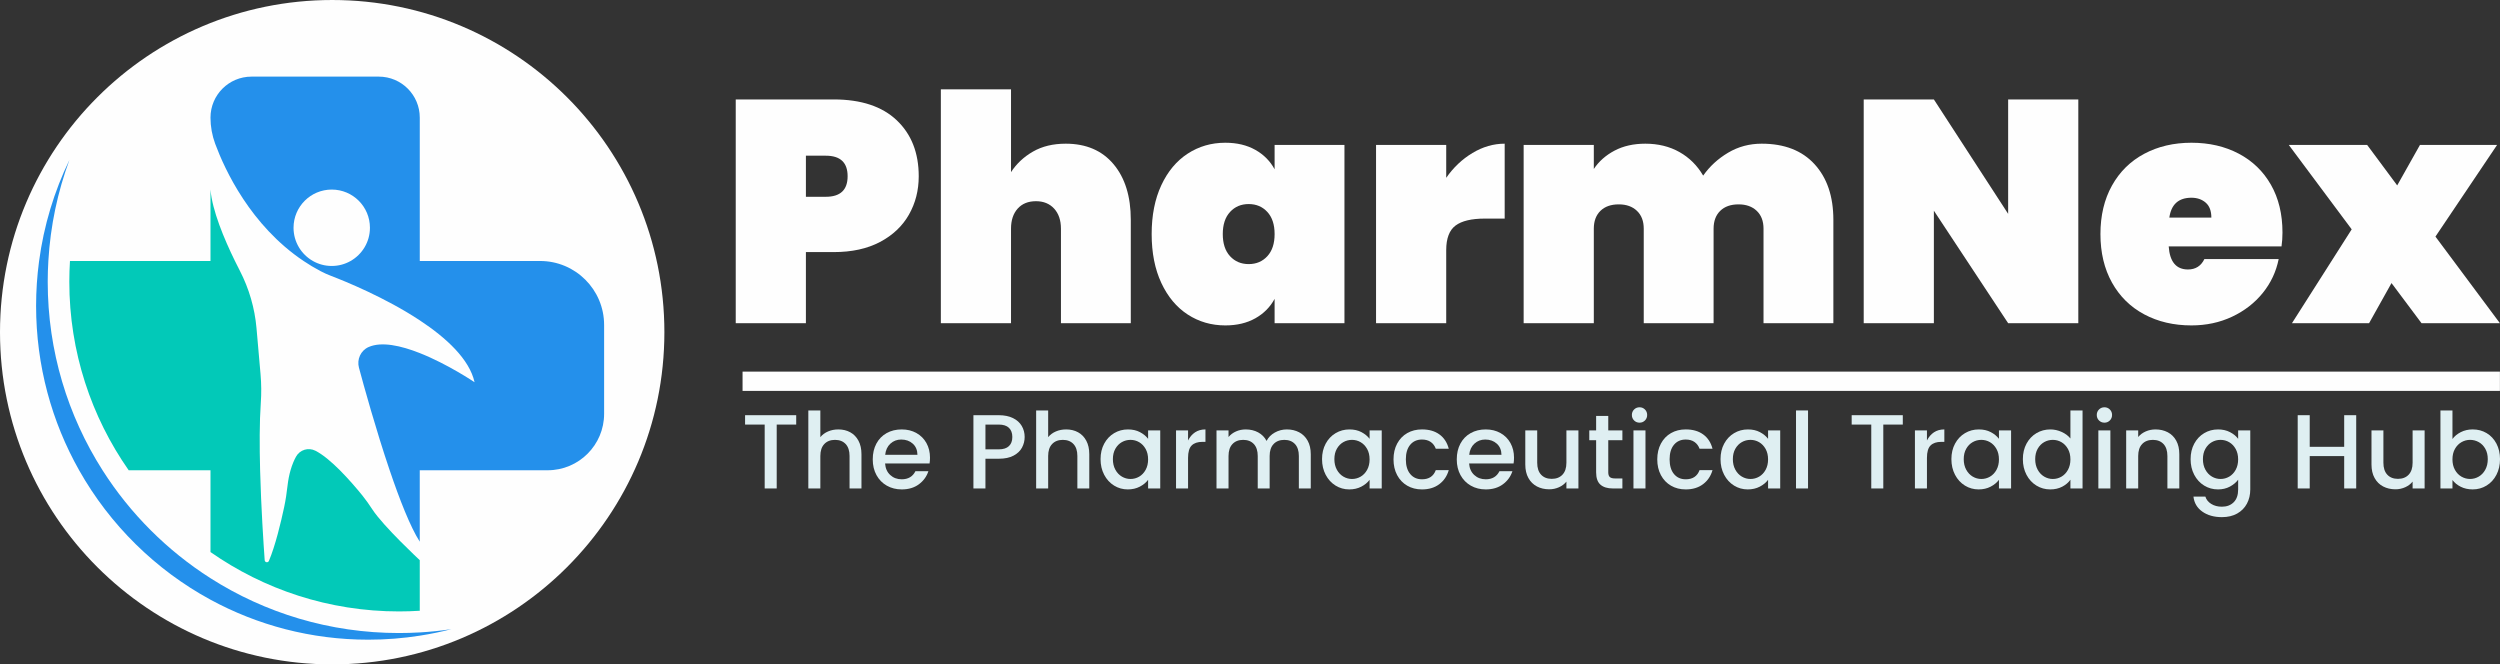 <?xml version="1.0" encoding="UTF-8"?>
<!DOCTYPE svg PUBLIC "-//W3C//DTD SVG 1.1//EN" "http://www.w3.org/Graphics/SVG/1.1/DTD/svg11.dtd">
<!-- Creator: CorelDRAW -->
<svg xmlns="http://www.w3.org/2000/svg" xml:space="preserve" width="51.69mm" height="13.737mm" version="1.1" style="shape-rendering:geometricPrecision; text-rendering:geometricPrecision; image-rendering:optimizeQuality; fill-rule:evenodd; clip-rule:evenodd"
viewBox="0 0 5168.22 1373.48"
 xmlns:xlink="http://www.w3.org/1999/xlink"
 xmlns:xodm="http://www.corel.com/coreldraw/odm/2003">
 <rect x="0" y="0" width="5168.22" height="1373.48" fill="#333333" stroke="none"/>
 <defs>
  <style type="text/css">
   <![CDATA[
    .fil0 {fill:#FEFEFE}
    .fil4 {fill:#FEFEFE;fill-rule:nonzero}
    .fil2 {fill:#02C9B8;fill-rule:nonzero}
    .fil1 {fill:#2490EB;fill-rule:nonzero}
    .fil3 {fill:#DFEFF2;fill-rule:nonzero}
   ]]>
  </style>
 </defs>
 <g id="Layer_x0020_1">
  <g id="_2627902120992">
   <g>
    <circle class="fil0" cx="686.74" cy="686.74" r="686.74"/>
    <path class="fil1" d="M1116.57 539.52l-248.78 0 0 -296.38c0,-46.8 -37.94,-84.74 -84.74,-84.74l-263.16 0c-46.8,0 -84.74,37.93 -84.74,84.74 0,18.5 3.3,36.83 9.73,54.17 19.92,53.71 73.01,168.64 182.7,242.21 11.2,7.52 22.99,14.62 35.4,21.16 7.05,3.72 14.34,6.94 21.8,9.79 27.52,10.54 111.21,44.36 182.99,91.75 54.83,36.19 102.71,80.29 113.3,127.97 0,0 -54.87,-37.19 -113.3,-60.29 -38.7,-15.3 -78.97,-24.42 -105.89,-12.43 -16.2,7.21 -24.44,25.46 -19.83,42.58 10.1,37.65 35.14,128.38 63.52,212.11 20.45,60.36 42.63,117.07 62.2,147.65l0 -147.65 264.4 0c64.47,0 116.72,-52.25 116.72,-116.72l0 -183.56c0.01,-73.09 -59.25,-132.35 -132.34,-132.35l0.01 0zm-430.77 10.3c-14.19,0 -27.48,-3.75 -38.98,-10.3 -23.88,-13.58 -39.99,-39.23 -39.99,-68.67 0,-43.61 35.36,-78.97 78.98,-78.97 43.61,0 78.97,35.35 78.97,78.97 0,29.44 -16.11,55.09 -39.98,68.67 -11.51,6.55 -24.81,10.3 -38.98,10.3z"/>
    <path class="fil2" d="M769.68 1052.98c-6.47,-9.92 -13.21,-19.64 -20.67,-28.84 -11.56,-14.26 -28.35,-33.97 -46.34,-52 -16.91,-16.94 -34.9,-32.38 -50.7,-40.4 -14.48,-7.33 -32.11,-1.95 -39.98,12.26 -3.81,6.88 -7.92,16.14 -11.37,28.15 -2.61,9.12 -4.84,19.83 -6.26,32.3 -1.67,14.8 -3.85,29.53 -6.96,44.1 -6.55,30.76 -18.16,79.66 -31.51,111.01 -1.87,4.39 -8.35,3.32 -8.69,-1.44 -2.37,-32.65 -7.44,-108.81 -9.47,-185.98 -1.31,-49.71 -1.36,-99.83 1.4,-139.02 1.39,-19.7 1.25,-39.44 -0.48,-59.11l-8.38 -95.62c-3.65,-41.49 -15.41,-81.82 -34.5,-118.83 -3.25,-6.32 -6.65,-13.05 -10.08,-20.06 -22.43,-45.76 -46.94,-104.29 -50.55,-147.65l0 147.65 -290.5 0c-0.89,14.25 -1.35,28.56 -1.35,42.92 0,144.81 45.43,279.19 122.74,389.71l169.11 0 0 169.11c110.52,77.31 244.9,122.74 389.71,122.74 14.29,0 28.62,-0.48 42.92,-1.37l0 -104.58c0,0 -75.02,-69.65 -98.08,-105.06l-0.01 0z"/>
    <path class="fil1" d="M867.78 1307.38c-14.2,0.83 -28.52,1.27 -42.92,1.27 -143.42,0 -277.1,-41.59 -389.71,-113.34 -89.7,-57.16 -165.99,-133.46 -223.15,-223.15 -71.76,-112.6 -113.35,-246.29 -113.35,-389.71 0,-14.42 0.47,-28.72 1.3,-42.92 4.27,-73.07 19.31,-143.25 43.6,-208.95 -31.43,64.86 -52.97,135.43 -62.82,209.72 -3.99,30.09 -6.11,60.76 -6.11,91.95 0,123.59 32.35,239.57 88.98,339.92 63.64,112.78 157.94,205.79 271.55,267.54 97.03,52.74 208.13,82.69 326.19,82.69 36.2,0 71.75,-2.85 106.44,-8.28 22.16,-3.46 43.97,-7.96 65.37,-13.5 -21.5,3.22 -43.3,5.48 -65.37,6.78l0 -0.01z"/>
   </g>
   <rect class="fil0" x="1535.08" y="768.23" width="3632.98" height="39.86"/>
   <polygon class="fil3" points="1645.99,858.32 1645.99,877.7 1605.67,877.7 1605.67,1009.78 1580.82,1009.78 1580.82,877.7 1540.29,877.7 1540.29,858.32 "/>
   <path id="_1_18" class="fil3" d="M1733.17 887.73c9.15,0 17.33,1.96 24.52,5.88 7.19,3.93 12.86,9.74 17,17.44 4.14,7.7 6.21,17 6.21,27.9l0 70.83 -24.63 0 0 -67.11c0,-10.76 -2.68,-19 -8.06,-24.74 -5.38,-5.74 -12.72,-8.6 -22.02,-8.6 -9.3,0 -16.67,2.86 -22.12,8.6 -5.45,5.74 -8.17,13.98 -8.17,24.74l0 67.11 -24.85 0 0 -161.27 24.85 0 0 55.14c4.21,-5.09 9.55,-9.01 16.02,-11.77 6.46,-2.76 13.55,-4.14 21.25,-4.14z"/>
   <path id="_2_19" class="fil3" d="M1922.55 946.35c0,4.21 -0.29,8.14 -0.87,11.77l-91.97 0c0.72,10.03 4.28,17.98 10.68,23.87 6.39,5.88 14.31,8.83 23.76,8.83 13.37,0 22.81,-5.6 28.33,-16.79l26.81 0c-3.63,11.05 -10.21,20.09 -19.72,27.14 -9.52,7.05 -21.33,10.57 -35.41,10.57 -11.48,0 -21.76,-2.58 -30.85,-7.74 -9.08,-5.15 -16.2,-12.42 -21.36,-21.79 -5.17,-9.38 -7.74,-20.24 -7.74,-32.58 0,-12.35 2.51,-23.21 7.52,-32.58 5.02,-9.37 12.07,-16.6 21.15,-21.68 9.08,-5.09 19.51,-7.63 31.28,-7.63 11.33,0 21.43,2.47 30.29,7.41 8.87,4.94 15.77,11.84 20.71,20.7 4.94,8.87 7.41,19.04 7.41,30.52zm-25.93 -6.1c-0.14,-9.74 -3.37,-17.44 -9.7,-23.11 -6.32,-5.66 -14.27,-8.5 -23.86,-8.5 -8.72,0 -16.17,2.84 -22.35,8.5 -6.17,5.67 -9.77,13.37 -10.78,23.11l66.68 0z"/>
   <path id="_3_20" class="fil3" d="M2118.27 903.43c0,7.7 -1.82,14.97 -5.45,21.8 -3.63,6.83 -9.44,12.39 -17.44,16.67 -7.99,4.29 -18.23,6.43 -30.73,6.43l-27.46 0 0 61.46 -24.85 0 0 -151.47 52.3 0c11.63,0 21.47,2 29.54,6 8.06,3.99 14.09,9.4 18.09,16.23 3.99,6.83 5.99,14.46 5.99,22.89zm-53.61 25.5c9.45,0 16.49,-2.25 21.14,-6.75 4.65,-4.51 6.98,-10.76 6.98,-18.75 0,-8.14 -2.33,-14.46 -6.98,-18.96 -4.65,-4.51 -11.69,-6.76 -21.14,-6.76l-27.46 0 0 51.21 27.46 0z"/>
   <path id="_4_21" class="fil3" d="M2204.13 887.73c9.15,0 17.33,1.96 24.52,5.88 7.19,3.93 12.86,9.74 17,17.44 4.14,7.7 6.21,17 6.21,27.9l0 70.83 -24.63 0 0 -67.11c0,-10.76 -2.68,-19 -8.06,-24.74 -5.38,-5.74 -12.72,-8.6 -22.02,-8.6 -9.3,0 -16.67,2.86 -22.12,8.6 -5.45,5.74 -8.17,13.98 -8.17,24.74l0 67.11 -24.85 0 0 -161.27 24.85 0 0 55.14c4.21,-5.09 9.55,-9.01 16.02,-11.77 6.46,-2.76 13.55,-4.14 21.25,-4.14z"/>
   <path id="_5_22" class="fil3" d="M2275.16 949.19c0,-12.06 2.51,-22.74 7.52,-32.03 5.02,-9.3 11.85,-16.53 20.49,-21.69 8.65,-5.15 18.2,-7.73 28.67,-7.73 9.44,0 17.69,1.85 24.74,5.56 7.04,3.7 12.68,8.31 16.89,13.84l0 -17.44 25.07 0 0 120.08 -25.07 0 0 -17.87c-4.21,5.66 -9.95,10.39 -17.22,14.16 -7.27,3.78 -15.55,5.67 -24.85,5.67 -10.32,0 -19.76,-2.65 -28.33,-7.95 -8.58,-5.31 -15.37,-12.72 -20.39,-22.24 -5.01,-9.52 -7.52,-20.3 -7.52,-32.36zm98.29 0.44c0,-8.28 -1.71,-15.48 -5.12,-21.58 -3.42,-6.1 -7.89,-10.75 -13.41,-13.95 -5.52,-3.2 -11.48,-4.79 -17.87,-4.79 -6.4,0 -12.35,1.56 -17.88,4.68 -5.52,3.13 -9.99,7.7 -13.4,13.73 -3.42,6.03 -5.12,13.19 -5.12,21.47 0,8.29 1.7,15.55 5.12,21.8 3.41,6.25 7.92,11.01 13.51,14.28 5.6,3.27 11.52,4.9 17.77,4.9 6.39,0 12.35,-1.6 17.87,-4.79 5.52,-3.2 9.99,-7.89 13.41,-14.06 3.41,-6.18 5.12,-13.41 5.12,-21.69z"/>
   <path id="_6_23" class="fil3" d="M2456.06 910.61c3.63,-7.26 8.46,-12.89 14.49,-16.89 6.03,-4 13.19,-5.99 21.47,-5.99l0 25.72 -6.32 0c-9.74,0 -17.11,2.47 -22.12,7.41 -5.02,4.94 -7.52,13.51 -7.52,25.72l0 63.2 -24.85 0 0 -120.08 24.85 0 0 20.92z"/>
   <path id="_7_24" class="fil3" d="M2660.25 887.73c9.45,0 17.91,1.96 25.4,5.88 7.48,3.93 13.37,9.74 17.65,17.44 4.29,7.7 6.43,17 6.43,27.9l0 70.83 -24.63 0 0 -67.11c0,-10.76 -2.69,-19 -8.06,-24.74 -5.38,-5.74 -12.72,-8.6 -22.02,-8.6 -9.3,0 -16.67,2.86 -22.12,8.6 -5.45,5.74 -8.18,13.98 -8.18,24.74l0 67.11 -24.63 0 0 -67.11c0,-10.76 -2.68,-19 -8.06,-24.74 -5.38,-5.74 -12.72,-8.6 -22.02,-8.6 -9.3,0 -16.67,2.86 -22.12,8.6 -5.45,5.74 -8.17,13.98 -8.17,24.74l0 67.11 -24.85 0 0 -120.08 24.85 0 0 13.73c4.07,-4.94 9.22,-8.79 15.47,-11.55 6.25,-2.76 12.94,-4.14 20.06,-4.14 9.59,0 18.16,2.03 25.72,6.1 7.55,4.07 13.36,9.95 17.43,17.66 3.64,-7.27 9.3,-13.05 17.01,-17.33 7.7,-4.29 15.98,-6.43 24.84,-6.43z"/>
   <path id="_8_25" class="fil3" d="M2733.04 949.19c0,-12.06 2.51,-22.74 7.52,-32.03 5.02,-9.3 11.85,-16.53 20.49,-21.69 8.65,-5.15 18.2,-7.73 28.67,-7.73 9.44,0 17.69,1.85 24.74,5.56 7.04,3.7 12.68,8.31 16.89,13.84l0 -17.44 25.07 0 0 120.08 -25.07 0 0 -17.87c-4.21,5.66 -9.95,10.39 -17.22,14.16 -7.27,3.78 -15.55,5.67 -24.85,5.67 -10.32,0 -19.76,-2.65 -28.33,-7.95 -8.58,-5.31 -15.37,-12.72 -20.39,-22.24 -5.01,-9.52 -7.52,-20.3 -7.52,-32.36zm98.29 0.44c0,-8.28 -1.71,-15.48 -5.12,-21.58 -3.42,-6.1 -7.89,-10.75 -13.41,-13.95 -5.52,-3.2 -11.48,-4.79 -17.87,-4.79 -6.4,0 -12.35,1.56 -17.88,4.68 -5.52,3.13 -9.99,7.7 -13.4,13.73 -3.42,6.03 -5.12,13.19 -5.12,21.47 0,8.29 1.7,15.55 5.12,21.8 3.41,6.25 7.92,11.01 13.51,14.28 5.6,3.27 11.52,4.9 17.77,4.9 6.39,0 12.35,-1.6 17.87,-4.79 5.52,-3.2 9.99,-7.89 13.41,-14.06 3.41,-6.18 5.12,-13.41 5.12,-21.69z"/>
   <path id="_9_26" class="fil3" d="M2880.8 949.62c0,-12.35 2.51,-23.21 7.52,-32.58 5.02,-9.37 11.96,-16.6 20.82,-21.68 8.87,-5.09 19.04,-7.63 30.52,-7.63 14.53,0 26.55,3.45 36.06,10.35 9.52,6.9 15.95,16.75 19.29,29.54l-26.81 0c-2.18,-5.96 -5.67,-10.61 -10.46,-13.95 -4.8,-3.35 -10.83,-5.02 -18.09,-5.02 -10.18,0 -18.28,3.6 -24.31,10.79 -6.03,7.19 -9.04,17.26 -9.04,30.19 0,12.93 3.01,23.03 9.04,30.3 6.03,7.26 14.13,10.91 24.31,10.91 14.38,0 23.9,-6.32 28.55,-18.97l26.81 0c-3.49,12.21 -10.03,21.91 -19.62,29.1 -9.59,7.2 -21.5,10.79 -35.73,10.79 -11.48,0 -21.65,-2.58 -30.52,-7.74 -8.86,-5.15 -15.8,-12.42 -20.82,-21.79 -5.01,-9.38 -7.52,-20.24 -7.52,-32.58l0 -0.01z"/>
   <path id="_10" class="fil3" d="M3129.9 946.35c0,4.21 -0.29,8.14 -0.87,11.77l-91.97 0c0.72,10.03 4.28,17.98 10.68,23.87 6.39,5.88 14.31,8.83 23.76,8.83 13.37,0 22.81,-5.6 28.33,-16.79l26.81 0c-3.63,11.05 -10.21,20.09 -19.72,27.14 -9.52,7.05 -21.33,10.57 -35.41,10.57 -11.48,0 -21.76,-2.58 -30.85,-7.74 -9.08,-5.15 -16.2,-12.42 -21.36,-21.79 -5.17,-9.38 -7.74,-20.24 -7.74,-32.58 0,-12.35 2.51,-23.21 7.52,-32.58 5.02,-9.37 12.07,-16.6 21.15,-21.68 9.08,-5.09 19.51,-7.63 31.28,-7.63 11.33,0 21.43,2.47 30.29,7.41 8.87,4.94 15.77,11.84 20.71,20.7 4.94,8.87 7.41,19.04 7.41,30.52zm-25.93 -6.1c-0.14,-9.74 -3.37,-17.44 -9.7,-23.11 -6.32,-5.66 -14.27,-8.5 -23.86,-8.5 -8.72,0 -16.17,2.84 -22.35,8.5 -6.17,5.67 -9.77,13.37 -10.78,23.11l66.68 0z"/>
   <path id="_11" class="fil3" d="M3263.06 889.7l0 120.08 -24.84 0 0 -14.17c-3.93,4.94 -9.05,8.83 -15.37,11.66 -6.32,2.84 -13.04,4.25 -20.16,4.25 -9.45,0 -17.91,-1.96 -25.4,-5.88 -7.48,-3.92 -13.37,-9.74 -17.65,-17.44 -4.29,-7.7 -6.43,-17 -6.43,-27.9l0 -70.61 24.63 0 0 66.91c0,10.75 2.69,19 8.06,24.73 5.38,5.74 12.72,8.6 22.02,8.6 9.3,0 16.67,-2.86 22.12,-8.6 5.45,-5.73 8.18,-13.98 8.18,-24.73l0 -66.91 24.84 0z"/>
   <path id="_12" class="fil3" d="M3324.74 909.97l0 66.47c0,4.51 1.05,7.74 3.16,9.7 2.11,1.96 5.7,2.94 10.79,2.94l15.26 0 0 20.71 -19.62 0c-11.19,0 -19.76,-2.62 -25.72,-7.85 -5.96,-5.23 -8.94,-13.73 -8.94,-25.5l0 -66.47 -14.17 0 0 -20.27 14.17 0 0 -29.86 25.07 0 0 29.86 29.21 0 0 20.27 -29.21 0z"/>
   <path id="_13" class="fil3" d="M3389.47 873.78c-4.5,0 -8.28,-1.53 -11.33,-4.58 -3.06,-3.05 -4.58,-6.83 -4.58,-11.34 0,-4.5 1.52,-8.28 4.58,-11.33 3.05,-3.05 6.83,-4.58 11.33,-4.58 4.36,0 8.06,1.53 11.12,4.58 3.05,3.05 4.57,6.83 4.57,11.33 0,4.51 -1.52,8.29 -4.57,11.34 -3.06,3.05 -6.76,4.58 -11.12,4.58zm12.2 15.91l0 120.08 -24.85 0 0 -120.08 24.85 0z"/>
   <path id="_14" class="fil3" d="M3426.06 949.62c0,-12.35 2.51,-23.21 7.52,-32.58 5.02,-9.37 11.96,-16.6 20.82,-21.68 8.87,-5.09 19.04,-7.63 30.52,-7.63 14.53,0 26.55,3.45 36.06,10.35 9.52,6.9 15.95,16.75 19.29,29.54l-26.81 0c-2.18,-5.96 -5.67,-10.61 -10.46,-13.95 -4.8,-3.35 -10.83,-5.02 -18.09,-5.02 -10.18,0 -18.28,3.6 -24.31,10.79 -6.03,7.19 -9.04,17.26 -9.04,30.19 0,12.93 3.01,23.03 9.04,30.3 6.03,7.26 14.13,10.91 24.31,10.91 14.38,0 23.9,-6.32 28.55,-18.97l26.81 0c-3.49,12.21 -10.03,21.91 -19.62,29.1 -9.59,7.2 -21.5,10.79 -35.73,10.79 -11.48,0 -21.65,-2.58 -30.52,-7.74 -8.86,-5.15 -15.8,-12.42 -20.82,-21.79 -5.01,-9.38 -7.52,-20.24 -7.52,-32.58l0 -0.01z"/>
   <path id="_15" class="fil3" d="M3556.82 949.19c0,-12.06 2.51,-22.74 7.52,-32.03 5.02,-9.3 11.85,-16.53 20.49,-21.69 8.65,-5.15 18.2,-7.73 28.67,-7.73 9.44,0 17.69,1.85 24.74,5.56 7.04,3.7 12.68,8.31 16.89,13.84l0 -17.44 25.07 0 0 120.08 -25.07 0 0 -17.87c-4.21,5.66 -9.95,10.39 -17.22,14.16 -7.27,3.78 -15.55,5.67 -24.85,5.67 -10.32,0 -19.76,-2.65 -28.33,-7.95 -8.58,-5.31 -15.37,-12.72 -20.39,-22.24 -5.01,-9.52 -7.52,-20.3 -7.52,-32.36zm98.29 0.44c0,-8.28 -1.71,-15.48 -5.12,-21.58 -3.42,-6.1 -7.89,-10.75 -13.41,-13.95 -5.52,-3.2 -11.48,-4.79 -17.87,-4.79 -6.4,0 -12.35,1.56 -17.88,4.68 -5.52,3.13 -9.99,7.7 -13.4,13.73 -3.42,6.03 -5.12,13.19 -5.12,21.47 0,8.29 1.7,15.55 5.12,21.8 3.41,6.25 7.92,11.01 13.51,14.28 5.6,3.27 11.52,4.9 17.77,4.9 6.39,0 12.35,-1.6 17.87,-4.79 5.52,-3.2 9.99,-7.89 13.41,-14.06 3.41,-6.18 5.12,-13.41 5.12,-21.69z"/>
   <polygon id="_16" class="fil3" points="3737.71,848.5 3737.71,1009.78 3712.87,1009.78 3712.87,848.5 "/>
   <polygon id="_17" class="fil3" points="3933.63,858.32 3933.63,877.7 3893.32,877.7 3893.32,1009.78 3868.46,1009.78 3868.46,877.7 3827.94,877.7 3827.94,858.32 "/>
   <path id="_18" class="fil3" d="M3983.55 910.61c3.63,-7.26 8.46,-12.89 14.49,-16.89 6.03,-4 13.19,-5.99 21.47,-5.99l0 25.72 -6.32 0c-9.74,0 -17.11,2.47 -22.12,7.41 -5.02,4.94 -7.52,13.51 -7.52,25.72l0 63.2 -24.85 0 0 -120.08 24.85 0 0 20.92z"/>
   <path id="_19" class="fil3" d="M4034.1 949.19c0,-12.06 2.51,-22.74 7.52,-32.03 5.02,-9.3 11.85,-16.53 20.49,-21.69 8.65,-5.15 18.2,-7.73 28.67,-7.73 9.44,0 17.69,1.85 24.74,5.56 7.04,3.7 12.68,8.31 16.89,13.84l0 -17.44 25.07 0 0 120.08 -25.07 0 0 -17.87c-4.21,5.66 -9.95,10.39 -17.22,14.16 -7.27,3.78 -15.55,5.67 -24.85,5.67 -10.32,0 -19.76,-2.65 -28.33,-7.95 -8.58,-5.31 -15.37,-12.72 -20.39,-22.24 -5.01,-9.52 -7.52,-20.3 -7.52,-32.36zm98.29 0.44c0,-8.28 -1.71,-15.48 -5.12,-21.58 -3.42,-6.1 -7.89,-10.75 -13.41,-13.95 -5.52,-3.2 -11.48,-4.79 -17.87,-4.79 -6.4,0 -12.35,1.56 -17.88,4.68 -5.52,3.13 -9.99,7.7 -13.4,13.73 -3.42,6.03 -5.12,13.19 -5.12,21.47 0,8.29 1.7,15.55 5.12,21.8 3.41,6.25 7.92,11.01 13.51,14.28 5.6,3.27 11.52,4.9 17.77,4.9 6.39,0 12.35,-1.6 17.87,-4.79 5.52,-3.2 9.99,-7.89 13.41,-14.06 3.41,-6.18 5.12,-13.41 5.12,-21.69z"/>
   <path id="_20" class="fil3" d="M4181.85 949.19c0,-12.06 2.51,-22.74 7.52,-32.03 5.02,-9.3 11.85,-16.53 20.49,-21.69 8.65,-5.15 18.28,-7.73 28.89,-7.73 7.84,0 15.58,1.7 23.21,5.12 7.63,3.41 13.69,7.96 18.2,13.62l0 -57.97 25.07 0 0 161.27 -25.07 0 0 -18.09c-4.07,5.81 -9.7,10.61 -16.89,14.38 -7.2,3.78 -15.44,5.67 -24.74,5.67 -10.47,0 -20.02,-2.65 -28.67,-7.95 -8.64,-5.31 -15.47,-12.72 -20.49,-22.24 -5.01,-9.52 -7.52,-20.3 -7.52,-32.36zm98.29 0.44c0,-8.28 -1.71,-15.48 -5.12,-21.58 -3.42,-6.1 -7.89,-10.75 -13.41,-13.95 -5.52,-3.2 -11.48,-4.79 -17.87,-4.79 -6.4,0 -12.35,1.56 -17.88,4.68 -5.52,3.13 -9.99,7.7 -13.4,13.73 -3.42,6.03 -5.12,13.19 -5.12,21.47 0,8.29 1.7,15.55 5.12,21.8 3.41,6.25 7.92,11.01 13.51,14.28 5.6,3.27 11.52,4.9 17.77,4.9 6.39,0 12.35,-1.6 17.87,-4.79 5.52,-3.2 9.99,-7.89 13.41,-14.06 3.41,-6.18 5.12,-13.41 5.12,-21.69z"/>
   <path id="_21" class="fil3" d="M4350.54 873.78c-4.5,0 -8.28,-1.53 -11.33,-4.58 -3.06,-3.05 -4.58,-6.83 -4.58,-11.34 0,-4.5 1.52,-8.28 4.58,-11.33 3.05,-3.05 6.83,-4.58 11.33,-4.58 4.36,0 8.06,1.53 11.12,4.58 3.05,3.05 4.57,6.83 4.57,11.33 0,4.51 -1.52,8.29 -4.57,11.34 -3.06,3.05 -6.76,4.58 -11.12,4.58zm12.21 15.91l0 120.08 -24.85 0 0 -120.08 24.85 0z"/>
   <path id="_22" class="fil3" d="M4456.01 887.73c9.45,0 17.91,1.96 25.4,5.88 7.48,3.93 13.33,9.74 17.54,17.44 4.22,7.7 6.32,17 6.32,27.9l0 70.83 -24.63 0 0 -67.11c0,-10.76 -2.68,-19 -8.06,-24.74 -5.38,-5.74 -12.72,-8.6 -22.02,-8.6 -9.3,0 -16.67,2.86 -22.12,8.6 -5.45,5.74 -8.17,13.98 -8.17,24.74l0 67.11 -24.85 0 0 -120.08 24.85 0 0 13.73c4.07,-4.94 9.26,-8.79 15.58,-11.55 6.32,-2.76 13.04,-4.14 20.16,-4.14z"/>
   <path id="_23" class="fil3" d="M4585.25 887.73c9.3,0 17.54,1.85 24.74,5.56 7.19,3.7 12.82,8.31 16.89,13.84l0 -17.44 25.07 0 0 122.04c0,11.05 -2.33,20.89 -6.98,29.54 -4.65,8.64 -11.37,15.44 -20.16,20.38 -8.79,4.94 -19.29,7.41 -31.5,7.41 -16.27,0 -29.79,-3.82 -40.53,-11.45 -10.75,-7.62 -16.86,-17.98 -18.31,-31.06l24.63 0c1.89,6.25 5.92,11.3 12.1,15.15 6.17,3.85 13.55,5.78 22.12,5.78 10.03,0 18.13,-3.05 24.31,-9.16 6.17,-6.1 9.26,-14.96 9.26,-26.59l0 -20.05c-4.21,5.67 -9.92,10.42 -17.11,14.28 -7.19,3.85 -15.37,5.77 -24.52,5.77 -10.47,0 -20.02,-2.65 -28.67,-7.95 -8.64,-5.31 -15.47,-12.72 -20.49,-22.24 -5.01,-9.52 -7.52,-20.3 -7.52,-32.36 0,-12.06 2.51,-22.74 7.52,-32.03 5.02,-9.3 11.85,-16.53 20.49,-21.69 8.65,-5.15 18.2,-7.73 28.67,-7.73zm41.62 61.89c0,-8.28 -1.71,-15.48 -5.12,-21.58 -3.42,-6.1 -7.89,-10.75 -13.41,-13.95 -5.52,-3.2 -11.48,-4.79 -17.87,-4.79 -6.4,0 -12.35,1.56 -17.88,4.68 -5.52,3.13 -9.99,7.7 -13.4,13.73 -3.42,6.03 -5.12,13.19 -5.12,21.47 0,8.29 1.7,15.55 5.12,21.8 3.41,6.25 7.92,11.01 13.51,14.28 5.6,3.27 11.52,4.9 17.77,4.9 6.39,0 12.35,-1.6 17.87,-4.79 5.52,-3.2 9.99,-7.89 13.41,-14.06 3.41,-6.18 5.12,-13.41 5.12,-21.69z"/>
   <polygon id="_24" class="fil3" points="4870.96,858.32 4870.96,1009.78 4846.11,1009.78 4846.11,942.86 4774.85,942.86 4774.85,1009.78 4750.01,1009.78 4750.01,858.32 4774.85,858.32 4774.85,923.7 4846.11,923.7 4846.11,858.32 "/>
   <path id="_25" class="fil3" d="M5012.39 889.7l0 120.08 -24.84 0 0 -14.17c-3.93,4.94 -9.05,8.83 -15.37,11.66 -6.32,2.84 -13.04,4.25 -20.16,4.25 -9.45,0 -17.91,-1.96 -25.4,-5.88 -7.48,-3.92 -13.37,-9.74 -17.65,-17.44 -4.29,-7.7 -6.43,-17 -6.43,-27.9l0 -70.61 24.63 0 0 66.91c0,10.75 2.69,19 8.06,24.73 5.38,5.74 12.72,8.6 22.02,8.6 9.3,0 16.67,-2.86 22.12,-8.6 5.45,-5.73 8.18,-13.98 8.18,-24.73l0 -66.91 24.84 0z"/>
   <path id="_26" class="fil3" d="M5069.94 907.56c4.21,-5.81 9.99,-10.57 17.32,-14.27 7.34,-3.71 15.52,-5.56 24.53,-5.56 10.6,0 20.2,2.54 28.77,7.63 8.57,5.08 15.33,12.31 20.27,21.68 4.94,9.38 7.41,20.09 7.41,32.14 0,12.07 -2.47,22.85 -7.41,32.36 -4.94,9.52 -11.73,16.93 -20.38,22.24 -8.65,5.3 -18.2,7.95 -28.66,7.95 -9.3,0 -17.55,-1.81 -24.74,-5.45 -7.2,-3.63 -12.9,-8.28 -17.11,-13.95l0 17.44 -24.85 0 0 -161.27 24.85 0 0 59.06zm73.01 41.63c0,-8.28 -1.71,-15.44 -5.13,-21.47 -3.41,-6.03 -7.92,-10.6 -13.51,-13.73 -5.59,-3.12 -11.59,-4.68 -17.98,-4.68 -6.25,0 -12.17,1.59 -17.77,4.79 -5.59,3.2 -10.1,7.85 -13.51,13.95 -3.42,6.1 -5.12,13.3 -5.12,21.58 0,8.28 1.7,15.51 5.12,21.69 3.41,6.17 7.92,10.86 13.51,14.06 5.6,3.19 11.52,4.79 17.77,4.79 6.39,0 12.39,-1.63 17.98,-4.9 5.59,-3.27 10.1,-8.03 13.51,-14.28 3.42,-6.25 5.13,-13.51 5.13,-21.8z"/>
   <path class="fil4" d="M1899.29 364.33c0,29.19 -6.76,55.64 -20.26,79.39 -13.51,23.74 -33.43,42.57 -59.78,56.51 -26.36,13.94 -58.26,20.91 -95.72,20.91l-57.5 0 0 147.01 -145.05 0 0 -462.58 202.55 0c56.62,0 100.06,14.38 130.34,43.12 30.28,28.75 45.41,67.3 45.41,115.64zm-192.09 42.47c30.06,0 45.08,-14.16 45.08,-42.47 0,-28.32 -15.03,-42.46 -45.08,-42.46l-41.16 0 0 84.94 41.16 0z"/>
   <path id="_1" class="fil4" d="M2203.1 297.03c42.25,0 75.25,14.16 98.98,42.47 23.74,28.32 35.6,66.64 35.6,114.99l0 213.65 -144.39 0 0 -195.35c0,-17.43 -4.69,-31.26 -14.05,-41.49 -9.37,-10.24 -21.89,-15.36 -37.57,-15.36 -16.11,0 -28.75,5.12 -37.89,15.36 -9.14,10.24 -13.72,24.07 -13.72,41.49l0 195.35 -145.05 0 0 -483.48 145.05 0 0 171.18c11.33,-17.43 26.47,-31.59 45.41,-42.47 18.95,-10.89 41.48,-16.34 67.62,-16.34z"/>
   <path id="_2" class="fil4" d="M2380.82 483.89c0,-38.76 6.64,-72.41 19.93,-100.94 13.29,-28.53 31.47,-50.3 54.55,-65.33 23.09,-15.03 49,-22.55 77.76,-22.55 23.96,0 44.64,4.91 62.06,14.71 17.43,9.8 30.72,23.2 39.86,40.17l0 -50.3 144.39 0 0 368.49 -144.39 0 0 -50.31c-9.15,16.99 -22.44,30.39 -39.86,40.18 -17.42,9.8 -38.1,14.7 -62.06,14.7 -28.76,0 -54.67,-7.51 -77.76,-22.54 -23.09,-15.03 -41.26,-36.8 -54.55,-65.34 -13.29,-28.53 -19.93,-62.17 -19.93,-100.94zm254.16 0c0,-19.6 -5.01,-34.84 -15.03,-45.73 -10.02,-10.89 -22.88,-16.33 -38.55,-16.33 -15.68,0 -28.53,5.44 -38.54,16.33 -10.02,10.89 -15.03,26.14 -15.03,45.73 0,19.61 5.01,34.85 15.03,45.74 10.02,10.89 22.87,16.33 38.54,16.33 15.68,0 28.54,-5.44 38.55,-16.33 10.02,-10.89 15.03,-26.14 15.03,-45.74z"/>
   <path id="_3" class="fil4" d="M2989.74 367.6c14.81,-21.35 32.88,-38.44 54.23,-51.29 21.34,-12.85 43.55,-19.28 66.64,-19.28l0 154.85 -41.16 0c-27.44,0 -47.58,4.8 -60.43,14.38 -12.85,9.58 -19.28,26.57 -19.28,50.96l0 150.93 -145.05 0 0 -368.49 145.05 0 0 67.95z"/>
   <path id="_4" class="fil4" d="M3641.8 297.03c47.04,0 83.52,14.16 109.43,42.47 25.92,28.32 38.87,66.64 38.87,114.99l0 213.65 -144.39 0 0 -195.35c0,-15.69 -4.68,-27.99 -14.05,-36.92 -9.37,-8.93 -21.89,-13.39 -37.56,-13.39 -16.12,0 -28.76,4.46 -37.89,13.39 -9.15,8.94 -13.73,21.24 -13.73,36.92l0 195.35 -144.39 0 0 -195.35c0,-15.69 -4.69,-27.99 -14.05,-36.92 -9.37,-8.93 -21.89,-13.39 -37.57,-13.39 -16.11,0 -28.75,4.46 -37.89,13.39 -9.14,8.94 -13.72,21.24 -13.72,36.92l0 195.35 -145.05 0 0 -368.49 145.05 0 0 49.65c10.46,-15.68 24.72,-28.32 42.79,-37.89 18.08,-9.58 39.31,-14.38 63.71,-14.38 26.57,0 50.08,5.78 70.56,17.32 20.47,11.55 36.8,27.77 49,48.67 13.5,-19.16 30.71,-34.95 51.61,-47.36 20.91,-12.42 43.99,-18.63 69.26,-18.63z"/>
   <polygon id="_5" class="fil4" points="4296.46,668.15 4151.41,668.15 3997.87,435.55 3997.87,668.15 3852.83,668.15 3852.83,205.57 3997.87,205.57 4151.41,442.08 4151.41,205.57 4296.46,205.57 "/>
   <path id="_6" class="fil4" d="M4718.53 480.63c0,10.02 -0.65,19.6 -1.96,28.75l-233.24 0c2.17,31.8 15.46,47.69 39.85,47.69 15.68,0 27.01,-7.19 33.97,-21.56l153.54 0c-5.23,26.14 -16.23,49.54 -32.99,70.23 -16.77,20.7 -37.89,37.02 -63.37,49 -25.49,11.98 -53.47,17.97 -83.96,17.97 -36.59,0 -69.15,-7.62 -97.68,-22.87 -28.53,-15.24 -50.74,-37.13 -66.64,-65.66 -15.9,-28.53 -23.85,-61.96 -23.85,-100.29 0,-38.32 7.95,-71.76 23.85,-100.28 15.9,-28.54 38.11,-50.42 66.64,-65.66 28.54,-15.25 61.09,-22.88 97.68,-22.88 36.58,0 69.14,7.52 97.67,22.55 28.53,15.03 50.74,36.47 66.64,64.35 15.9,27.89 23.85,60.77 23.85,98.66zm-147.01 -30.72c0,-13.94 -3.92,-24.28 -11.76,-31.03 -7.84,-6.76 -17.64,-10.13 -29.4,-10.13 -26.58,0 -41.82,13.72 -45.74,41.15l86.9 0z"/>
   <polygon id="_7" class="fil4" points="5006.01,668.15 4943.94,585.17 4897.55,668.15 4738.13,668.15 4861.62,474.1 4731.6,299.65 4893.63,299.65 4955.7,383.28 5002.75,299.65 5162.16,299.65 5034.76,489.12 5168.04,668.15 "/>
  </g>
 </g>
</svg>

